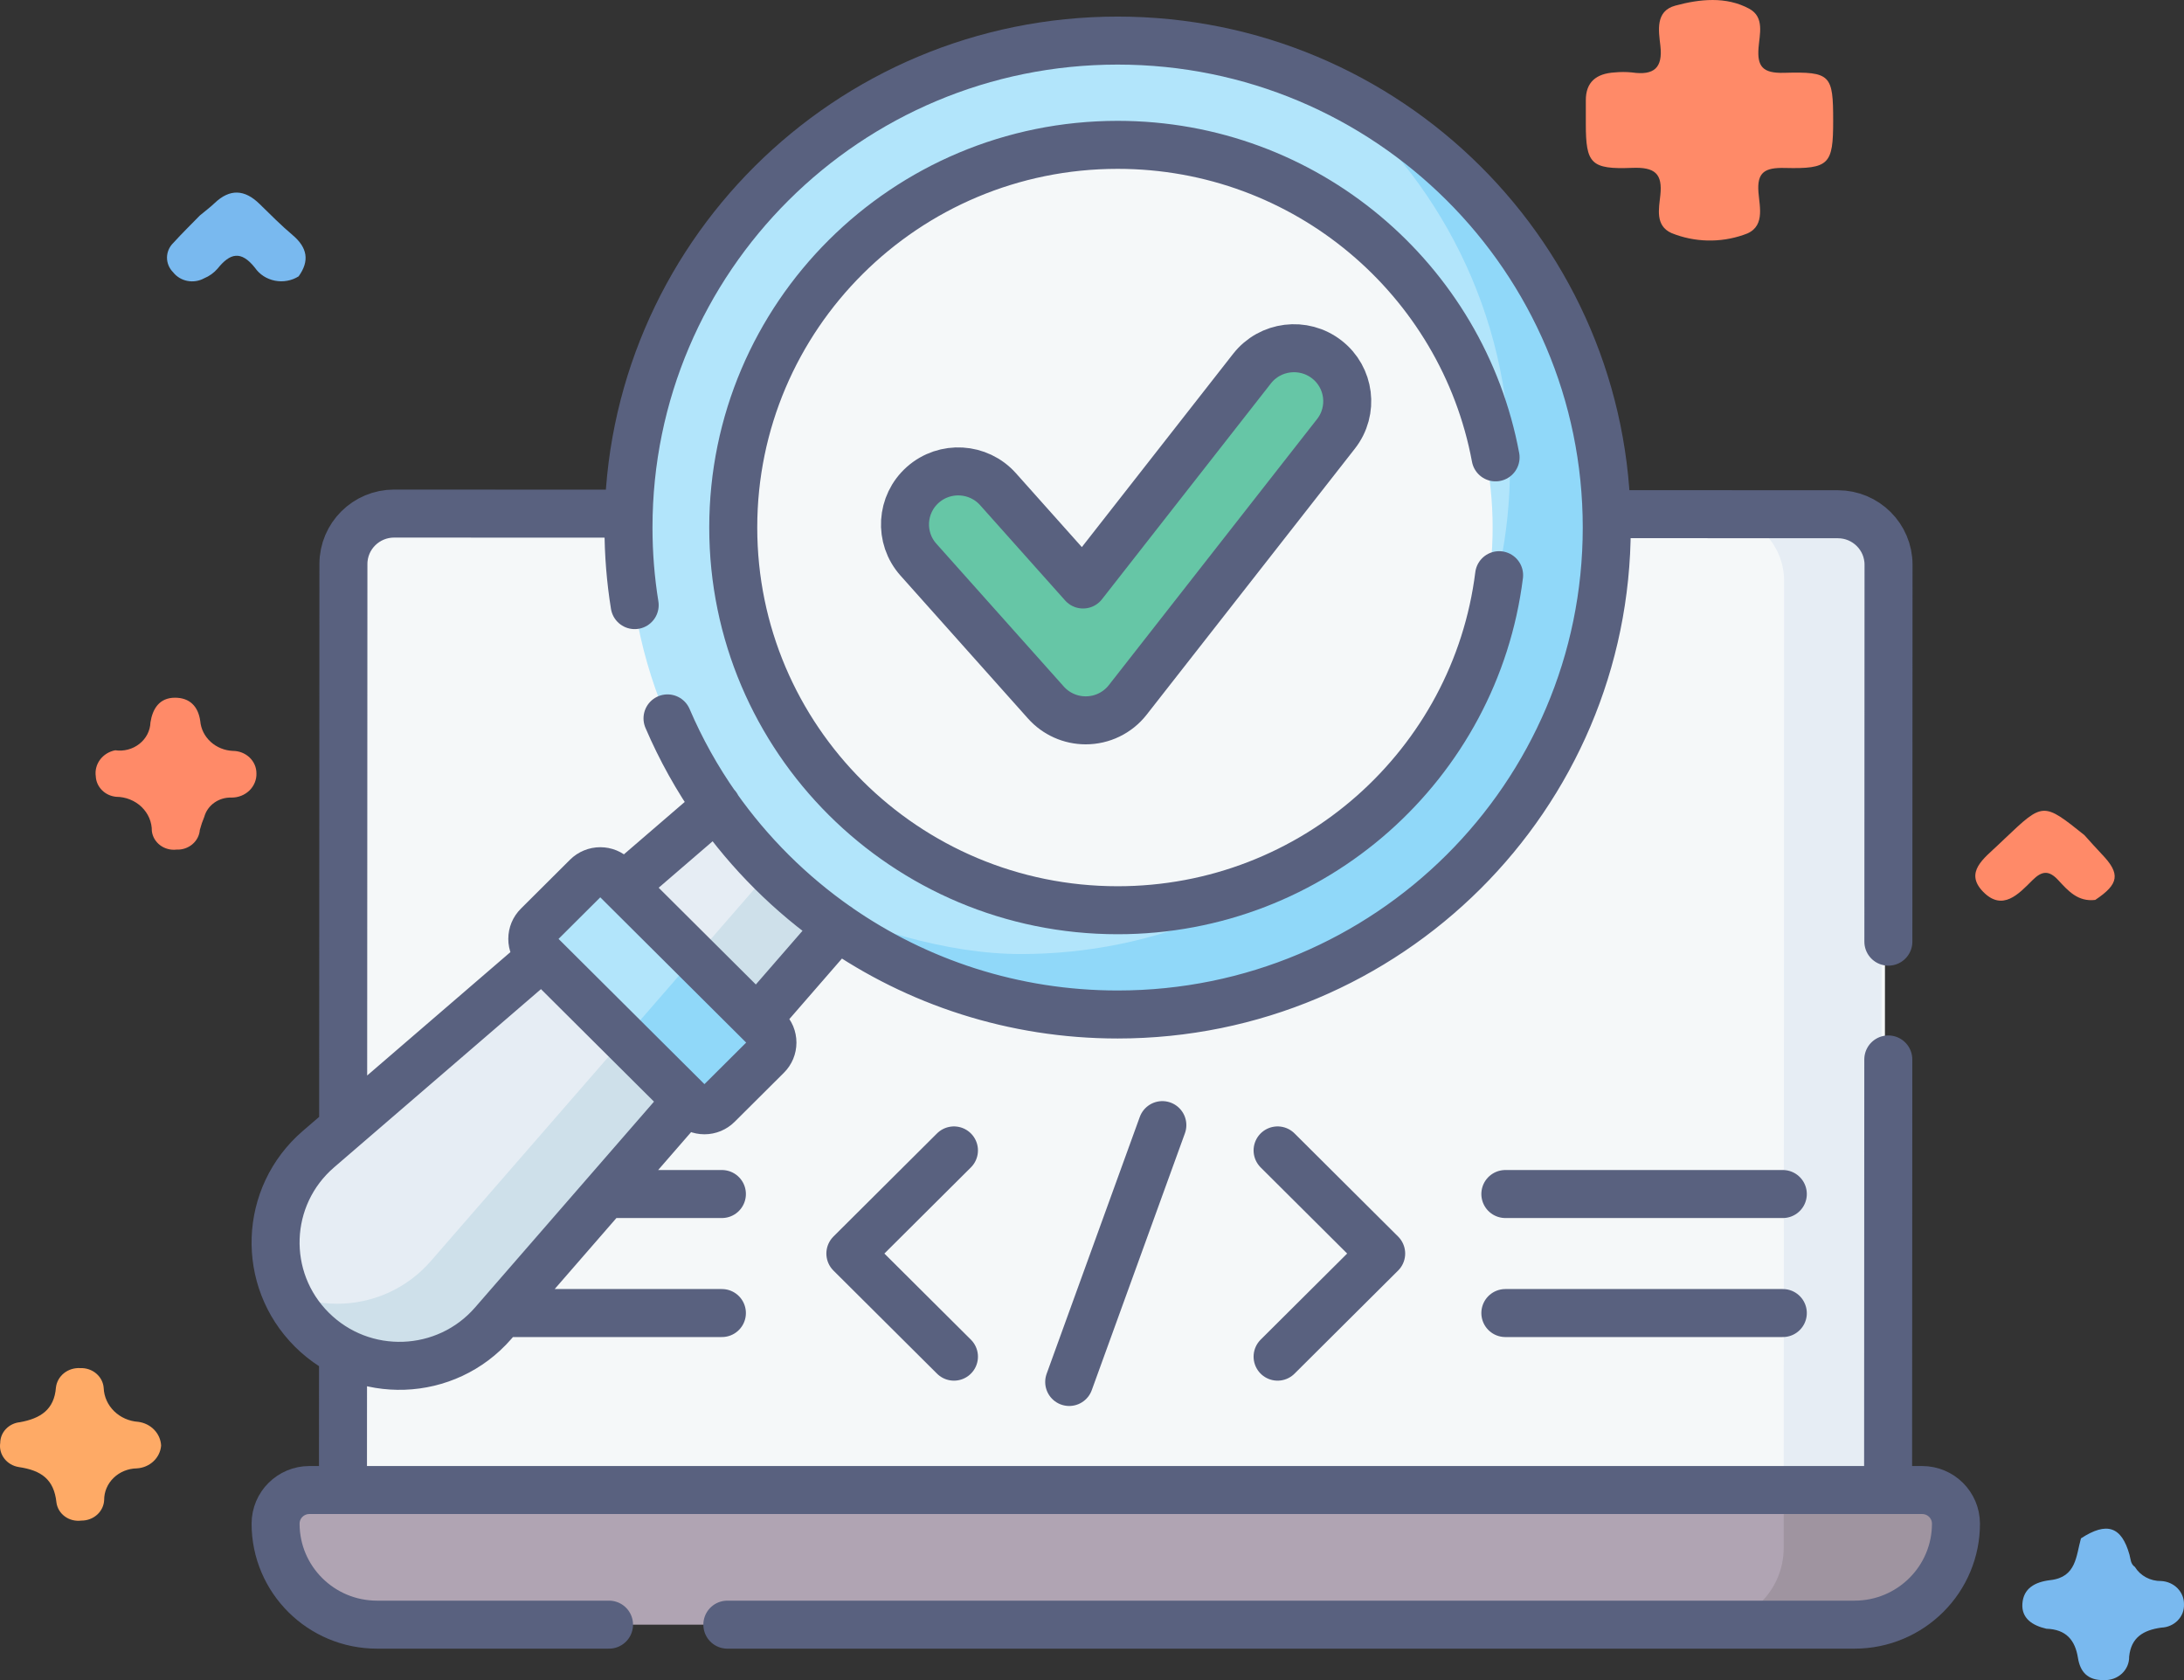 <svg width="91" height="70" viewBox="0 0 91 70" fill="none" xmlns="http://www.w3.org/2000/svg">
<rect x="0" y="0" width="91" height="70" fill="#333333" stroke="none"/>
<path d="M85.264 67.861C84.683 67.726 84.225 67.429 84.266 66.819C84.309 66.183 84.781 65.911 85.437 65.835C86.521 65.71 86.502 64.82 86.707 64.096C87.784 63.393 88.398 63.597 88.729 64.779C88.78 64.96 88.769 65.16 88.953 65.285C89.064 65.467 89.224 65.617 89.416 65.72C89.608 65.824 89.826 65.876 90.047 65.873C90.308 65.886 90.554 65.995 90.731 66.176C90.909 66.358 91.005 66.598 90.999 66.846C91.004 66.968 90.984 67.091 90.94 67.206C90.895 67.321 90.827 67.426 90.739 67.516C90.651 67.606 90.546 67.679 90.428 67.73C90.311 67.782 90.184 67.81 90.055 67.815C89.303 67.919 88.796 68.225 88.714 69.024C88.717 69.155 88.692 69.285 88.641 69.406C88.589 69.527 88.512 69.637 88.414 69.729C88.315 69.82 88.198 69.892 88.07 69.939C87.941 69.985 87.803 70.007 87.665 70.001C86.977 70.018 86.672 69.646 86.581 69.074C86.464 68.34 86.092 67.886 85.264 67.861Z" fill="#79B9EF"/>
<path d="M87.302 37.495C86.576 37.583 86.168 37.111 85.763 36.674C85.373 36.251 85.08 36.278 84.681 36.678C84.117 37.242 83.44 37.988 82.629 37.154C81.835 36.339 82.678 35.758 83.252 35.207C83.348 35.115 83.446 35.023 83.543 34.931C85.133 33.422 85.133 33.422 86.849 34.794C87.089 35.058 87.324 35.328 87.572 35.586C88.359 36.405 88.299 36.83 87.302 37.495Z" fill="#FF8A68"/>
<path d="M6.713 60.229C6.694 60.477 6.582 60.71 6.395 60.885C6.209 61.06 5.962 61.165 5.7 61.18C5.336 61.186 4.989 61.328 4.734 61.575C4.479 61.822 4.338 62.154 4.34 62.5C4.329 62.731 4.225 62.95 4.048 63.109C3.871 63.269 3.635 63.357 3.391 63.355C3.27 63.371 3.147 63.364 3.028 63.335C2.91 63.306 2.799 63.254 2.702 63.183C2.605 63.112 2.524 63.024 2.464 62.923C2.404 62.822 2.365 62.711 2.351 62.595C2.249 61.641 1.726 61.264 0.783 61.125C0.54 61.086 0.323 60.959 0.179 60.77C0.034 60.581 -0.026 60.346 0.01 60.115C0.012 59.901 0.096 59.695 0.248 59.537C0.399 59.378 0.607 59.278 0.832 59.256C1.686 59.1 2.26 58.735 2.331 57.808C2.358 57.576 2.478 57.362 2.667 57.212C2.856 57.062 3.099 56.987 3.345 57.002C3.591 56.992 3.83 57.074 4.013 57.23C4.195 57.386 4.306 57.603 4.321 57.835C4.336 58.196 4.491 58.539 4.756 58.798C5.021 59.057 5.377 59.215 5.757 59.24C6.013 59.273 6.25 59.389 6.424 59.57C6.599 59.751 6.701 59.984 6.713 60.229Z" fill="#FEAA66"/>
<path d="M8.329 8.976C8.535 8.805 8.751 8.644 8.943 8.461C9.581 7.853 10.195 7.893 10.81 8.493C11.264 8.936 11.711 9.389 12.196 9.798C12.81 10.318 12.906 10.874 12.442 11.515C12.298 11.605 12.136 11.668 11.967 11.698C11.797 11.729 11.623 11.728 11.454 11.694C11.286 11.661 11.125 11.597 10.983 11.505C10.84 11.413 10.718 11.295 10.624 11.158C10.041 10.423 9.584 10.546 9.066 11.192C8.915 11.368 8.721 11.507 8.502 11.597C8.292 11.712 8.045 11.75 7.808 11.704C7.57 11.658 7.359 11.53 7.215 11.346C7.048 11.179 6.956 10.957 6.958 10.727C6.961 10.497 7.058 10.277 7.228 10.114C7.581 9.724 7.961 9.355 8.329 8.976Z" fill="#79B9EF"/>
<path d="M4.801 31.26C4.979 31.286 5.161 31.275 5.335 31.229C5.509 31.183 5.671 31.102 5.809 30.992C5.948 30.883 6.061 30.746 6.14 30.593C6.219 30.439 6.263 30.271 6.269 30.099C6.357 29.531 6.641 29.073 7.286 29.07C7.9 29.068 8.259 29.426 8.344 30.044C8.373 30.372 8.526 30.679 8.776 30.907C9.025 31.136 9.354 31.27 9.701 31.286C9.83 31.286 9.958 31.31 10.078 31.357C10.197 31.404 10.306 31.473 10.398 31.56C10.489 31.647 10.561 31.75 10.611 31.863C10.66 31.977 10.685 32.098 10.685 32.221C10.69 32.352 10.666 32.483 10.616 32.605C10.566 32.728 10.491 32.839 10.395 32.934C10.298 33.028 10.183 33.103 10.056 33.154C9.928 33.205 9.791 33.231 9.653 33.231C9.395 33.221 9.141 33.295 8.934 33.441C8.726 33.586 8.578 33.795 8.513 34.031C8.438 34.21 8.375 34.393 8.326 34.58C8.308 34.81 8.197 35.024 8.015 35.177C7.834 35.33 7.596 35.41 7.354 35.399C7.233 35.413 7.11 35.404 6.993 35.372C6.876 35.341 6.766 35.288 6.671 35.216C6.576 35.144 6.496 35.055 6.437 34.954C6.378 34.853 6.341 34.742 6.327 34.627C6.329 34.441 6.292 34.256 6.219 34.083C6.145 33.91 6.036 33.753 5.898 33.62C5.76 33.487 5.595 33.382 5.414 33.31C5.233 33.237 5.038 33.2 4.841 33.199C4.615 33.177 4.405 33.08 4.249 32.923C4.093 32.767 4.001 32.562 3.991 32.347C3.955 32.102 4.019 31.854 4.169 31.652C4.319 31.45 4.545 31.31 4.801 31.26Z" fill="#FF8A68"/>
<path d="M76.382 5.039C76.382 6.844 76.22 7.043 74.372 6.998C73.537 6.977 73.203 7.172 73.269 8.013C73.32 8.653 73.565 9.508 72.65 9.785C71.675 10.125 70.6 10.098 69.644 9.71C68.956 9.401 69.123 8.687 69.181 8.131C69.275 7.243 68.963 6.956 68.007 6.994C66.281 7.063 66.077 6.814 66.076 5.161C66.076 4.837 66.079 4.512 66.076 4.187C66.071 3.423 66.507 3.064 67.276 3.018C67.515 2.994 67.755 2.994 67.994 3.018C68.926 3.154 69.285 2.822 69.183 1.912C69.112 1.289 68.959 0.462 69.806 0.234C70.811 -0.038 71.919 -0.161 72.887 0.365C73.527 0.712 73.317 1.427 73.273 1.983C73.21 2.772 73.448 3.059 74.336 3.034C76.286 2.98 76.382 3.12 76.382 5.039Z" fill="#FF8A68"/>
<path d="M14.572 63.338L14.591 23.454C14.591 22.292 15.538 21.351 16.705 21.352L76.436 21.379C77.603 21.38 78.549 22.322 78.548 23.483L78.53 63.367L14.572 63.338Z" fill="#F5F8F9"/>
<path d="M78.407 23.484L78.389 63.368L74.321 63.367L74.338 24.205C74.338 22.645 73.068 21.379 71.5 21.379L76.374 21.38C77.497 21.38 78.409 22.323 78.407 23.484Z" fill="#E6EDF4"/>
<path d="M79.264 62.923C80.042 62.923 80.59 63.204 80.59 63.979C80.59 66.302 77.779 67.226 75.445 67.226L72.434 67.692H15.991C13.656 67.692 11.764 65.808 11.764 63.484C11.764 62.71 12.395 62.082 13.173 62.082L74.322 62.082L79.264 62.923Z" fill="#B0A4B3"/>
<path d="M81.357 63.468C81.36 64.023 81.252 64.574 81.04 65.087C80.827 65.601 80.514 66.067 80.119 66.459C79.354 67.22 78.297 67.692 77.131 67.692H71.108C72.882 67.692 74.32 66.26 74.321 64.494L74.322 62.082H79.948C80.719 62.082 81.354 62.7 81.357 63.468Z" fill="#9F94A0"/>
<path d="M34.765 37.459L20.47 54.454C19.445 55.633 18.006 56.231 16.564 56.231C15.246 56.231 14.258 56.274 13.247 55.267C12.788 54.81 12.402 54.366 11.934 53.873C11.03 51.866 11.492 49.412 13.268 47.883L30.428 33.102L34.765 37.459Z" fill="#E6EDF4"/>
<path d="M35.378 38.074L20.551 55.133C19.525 56.312 18.087 56.91 16.644 56.91C15.327 56.91 14.007 56.41 12.996 55.403C12.55 54.962 12.19 54.443 11.933 53.872C12.602 54.172 13.324 54.321 14.044 54.321C15.486 54.321 16.925 53.723 17.95 52.544L32.793 35.477L35.378 38.074Z" fill="#CEE0EA"/>
<path d="M28.752 45.536L26.02 43.263L22.408 39.667C22.335 39.595 22.277 39.509 22.238 39.415C22.199 39.32 22.179 39.219 22.179 39.117C22.179 39.015 22.199 38.914 22.238 38.819C22.277 38.725 22.335 38.639 22.408 38.567L24.459 36.525C24.532 36.453 24.618 36.395 24.713 36.356C24.808 36.317 24.909 36.297 25.012 36.297C25.114 36.297 25.216 36.317 25.311 36.356C25.405 36.395 25.492 36.453 25.564 36.525L28.948 39.894L31.474 42.738C31.547 42.81 31.604 42.896 31.643 42.99C31.683 43.084 31.703 43.185 31.703 43.288C31.703 43.39 31.683 43.491 31.643 43.585C31.604 43.679 31.547 43.765 31.474 43.837L29.857 45.536C29.784 45.608 29.698 45.665 29.603 45.704C29.508 45.743 29.407 45.764 29.304 45.764C29.202 45.764 29.1 45.743 29.005 45.704C28.91 45.665 28.824 45.608 28.752 45.536Z" fill="#B2E5FB"/>
<path d="M31.956 43.988L29.905 46.032C29.758 46.177 29.559 46.259 29.352 46.259C29.145 46.259 28.946 46.177 28.799 46.032L28.617 45.85L26.02 43.263L28.948 39.895L31.546 42.481L31.956 42.889C32.029 42.961 32.086 43.047 32.126 43.141C32.165 43.235 32.185 43.336 32.185 43.438C32.185 43.541 32.165 43.642 32.126 43.736C32.086 43.83 32.029 43.916 31.956 43.988Z" fill="#90D8F9"/>
<path d="M46.568 41.825C41.738 41.825 36.704 40.317 33.318 37.395C28.994 33.665 26.188 28.377 26.188 21.98C26.188 10.775 35.312 1.691 46.568 1.691C49.691 1.691 52.65 2.391 55.295 3.641C62.185 6.896 66.503 13.884 66.503 21.98C66.502 33.185 57.824 41.825 46.568 41.825Z" fill="#B2E5FB"/>
<path d="M55.295 3.641C59.942 7.359 62.916 13.064 62.916 19.461C62.916 30.666 53.792 39.75 42.536 39.75C39.413 39.75 35.963 38.645 33.318 37.395C36.379 40.049 41.305 42.269 46.568 42.269C57.824 42.269 66.949 33.185 66.949 21.98C66.949 13.884 62.185 6.895 55.295 3.641Z" fill="#90D8F9"/>
<path d="M46.568 37.533C55.197 37.533 62.193 30.57 62.193 21.98C62.193 13.389 55.197 6.426 46.568 6.426C37.939 6.426 30.944 13.389 30.944 21.98C30.944 30.57 37.939 37.533 46.568 37.533Z" fill="#F5F8F9"/>
<path d="M45.238 30.014C44.605 30.014 44.001 29.744 43.579 29.271L38.309 23.363C37.516 22.474 37.519 21.102 38.374 20.271C39.287 19.384 40.748 19.445 41.585 20.383L44.902 24.101C44.929 24.132 44.963 24.156 45.001 24.172C45.039 24.189 45.08 24.197 45.122 24.195C45.163 24.194 45.204 24.183 45.24 24.165C45.277 24.146 45.309 24.12 45.335 24.087L52.167 15.359C52.92 14.397 54.314 14.225 55.281 14.975C56.248 15.724 56.42 17.112 55.667 18.075L46.989 29.162C46.781 29.427 46.516 29.642 46.212 29.789C45.909 29.937 45.576 30.014 45.238 30.014Z" fill="#66C6A6"/>
<path d="M39.748 56.525L35.432 52.229L39.748 47.932M53.233 56.525L57.549 52.229L53.233 47.932M44.55 57.58L48.431 46.878M62.723 54.708H74.284M74.284 49.749H62.723M21.13 54.708H30.079M25.604 49.749H30.079M78.679 44.142L78.671 61.956M67.348 21.422L76.577 21.426C77.744 21.426 78.69 22.369 78.689 23.53L78.682 39.234M14.298 46.594L14.309 23.501C14.309 22.339 15.256 21.398 16.423 21.398L25.841 21.402M14.29 61.927L14.293 56.62M30.306 67.691H77.272C78.438 67.691 79.495 67.22 80.26 66.459C80.653 66.069 80.965 65.605 81.177 65.095C81.39 64.584 81.499 64.037 81.498 63.484C81.498 62.71 80.867 62.082 80.089 62.082H12.891C12.502 62.082 12.15 62.239 11.895 62.493C11.64 62.746 11.483 63.097 11.483 63.484C11.483 65.808 13.375 67.691 15.709 67.691H25.376M26.172 36.764L29.863 33.585M28.447 46.047L20.55 55.131C18.588 57.388 15.115 57.513 12.995 55.402C10.875 53.292 11 49.834 13.267 47.881L22.354 40.053M34.906 38.616L31.8 42.19M27.813 29.932C28.367 31.227 29.053 32.453 29.854 33.593C31.228 35.548 32.939 37.252 34.903 38.62C38.208 40.919 42.23 42.269 46.568 42.269C57.824 42.269 66.948 33.185 66.948 21.98C66.948 10.775 57.824 1.691 46.568 1.691C35.312 1.691 26.187 10.775 26.187 21.98C26.187 23.081 26.275 24.161 26.445 25.212M28.8 46.032L22.408 39.669C22.335 39.596 22.278 39.511 22.238 39.416C22.199 39.322 22.179 39.221 22.179 39.119C22.179 39.017 22.199 38.916 22.238 38.821C22.278 38.727 22.335 38.641 22.408 38.569L24.459 36.526C24.532 36.454 24.618 36.397 24.713 36.358C24.808 36.319 24.909 36.299 25.012 36.299C25.114 36.299 25.216 36.319 25.311 36.358C25.405 36.397 25.492 36.454 25.564 36.526L31.956 42.89C32.029 42.962 32.086 43.048 32.126 43.142C32.165 43.236 32.185 43.337 32.185 43.44C32.185 43.542 32.165 43.643 32.126 43.737C32.086 43.832 32.029 43.917 31.956 43.989L29.904 46.032C29.832 46.104 29.746 46.161 29.651 46.201C29.556 46.24 29.455 46.26 29.352 46.26C29.25 46.26 29.148 46.24 29.053 46.201C28.958 46.161 28.872 46.104 28.8 46.032Z" stroke="#59617F" stroke-width="2" stroke-miterlimit="10" stroke-linecap="round" stroke-linejoin="round"/>
<path d="M62.463 23.965C61.48 31.834 54.737 37.925 46.568 37.925C37.722 37.925 30.552 30.785 30.552 21.979C30.552 13.173 37.722 6.035 46.568 6.035C54.41 6.035 60.938 11.646 62.316 19.056" stroke="#59617F" stroke-width="2" stroke-miterlimit="10" stroke-linecap="round" stroke-linejoin="round"/>
<path d="M45.238 30.013C44.605 30.013 44.001 29.744 43.579 29.271L38.267 23.317C37.454 22.405 37.537 21.009 38.453 20.198C39.369 19.388 40.772 19.471 41.585 20.383L45.127 24.353L52.167 15.359C52.92 14.397 54.314 14.225 55.281 14.975C56.247 15.724 56.42 17.112 55.667 18.075L46.989 29.162C46.781 29.427 46.516 29.642 46.212 29.789C45.909 29.937 45.576 30.013 45.238 30.013Z" stroke="#59617F" stroke-width="2" stroke-miterlimit="10" stroke-linecap="round" stroke-linejoin="round"/>
</svg>
